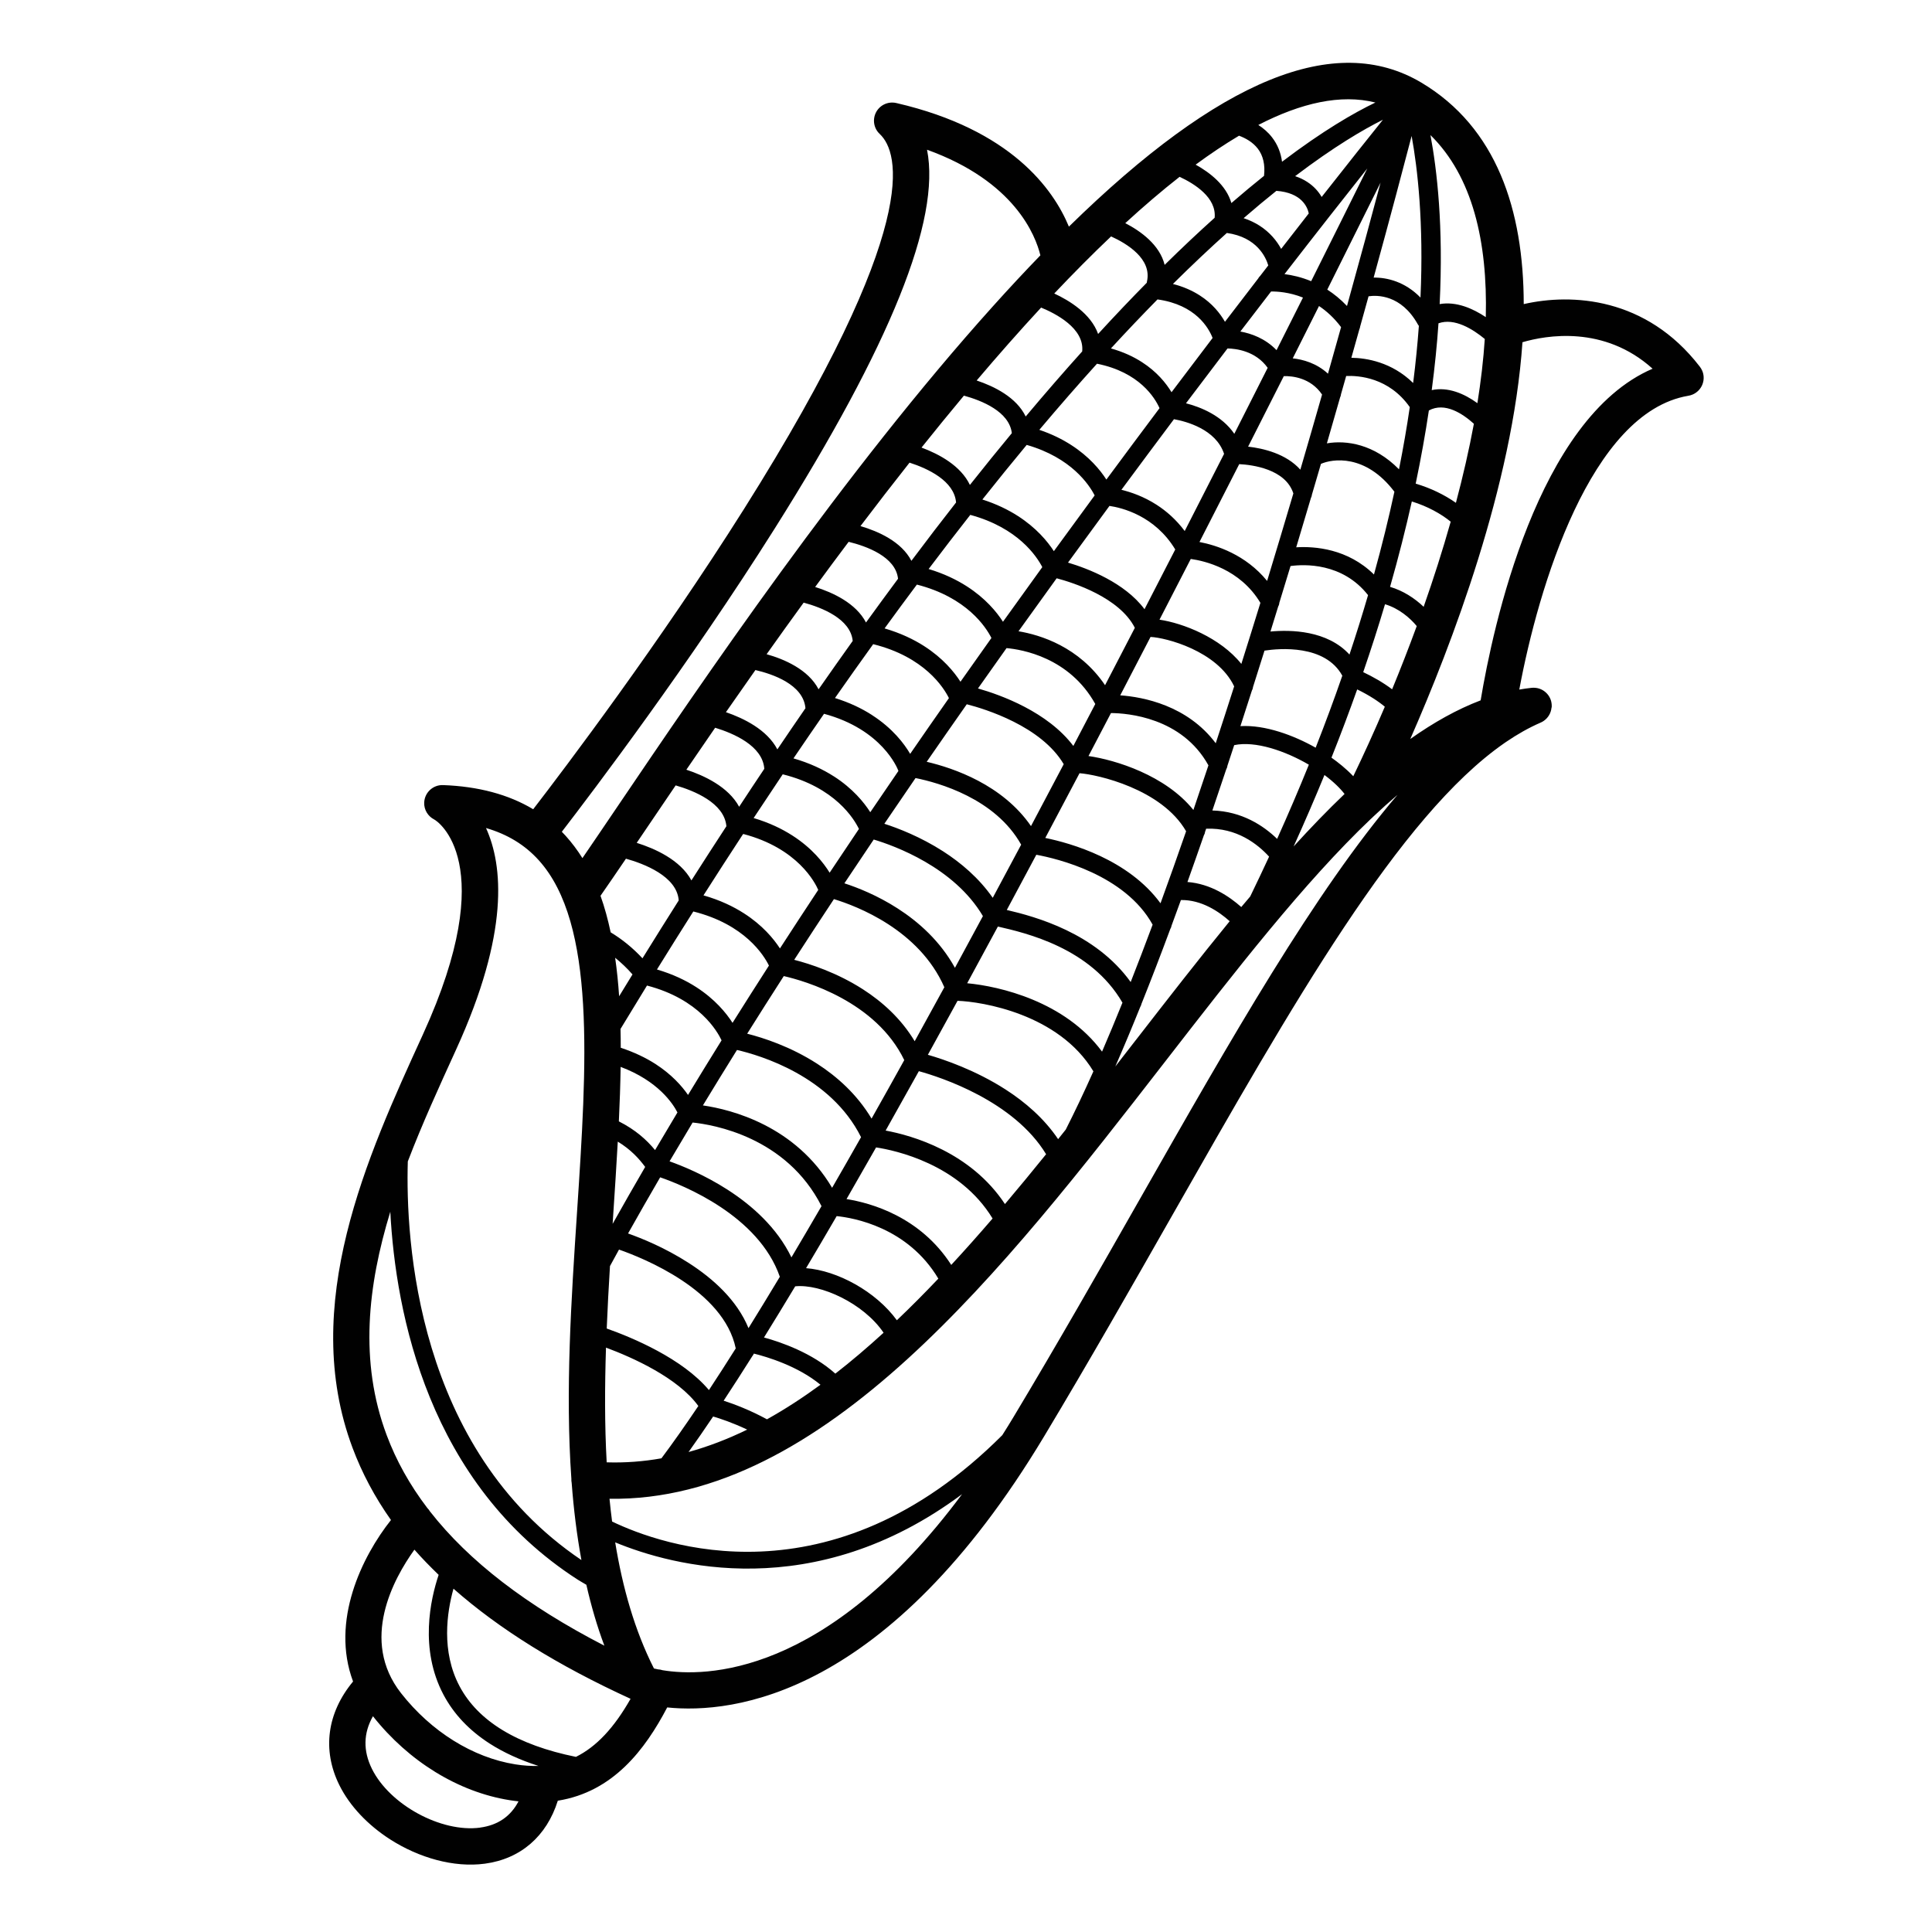 <?xml version="1.0" encoding="UTF-8"?>
<svg id="Calque_1" data-name="Calque 1" xmlns="http://www.w3.org/2000/svg" viewBox="0 0 500 500">
  <defs>
    <style>
      .cls-1 {
        fill: #010101;
        stroke-width: 0px;
      }
    </style>
  </defs>
  <path class="cls-1" d="M401.57,183.11c.05-.53,0-1.08-.13-1.62-.14-.54-.37-1.03-.67-1.47-.4-.58-.91-1.04-1.49-1.39-.6-.35-1.28-.58-2.01-.63-.32-.03-.66-.02-.99.02-1.03.11-2.06.26-3.09.44,4.92-26.45,18.45-71.72,43.71-76.03.39-.06.78-.17,1.15-.33.54-.23,1.02-.56,1.43-.95.49-.48.86-1.04,1.1-1.65.24-.61.36-1.28.32-1.97-.03-.55-.15-1.09-.38-1.61-.17-.39-.39-.76-.65-1.08-13.85-17.95-33.12-18.98-45.53-16.14-.03-24.35-7.01-45.71-26.51-57.33-22.2-13.17-52.16-.97-91.2,37.28-4.05-9.76-15.03-25.12-44.59-31.97-.17-.04-.35-.08-.53-.1-.69-.09-1.38-.03-2.02.17-.61.19-1.2.51-1.7.95-.42.37-.78.81-1.05,1.32-.28.52-.45,1.07-.52,1.63-.09.68-.02,1.35.17,1.98.19.62.51,1.2.95,1.7.12.14.25.27.38.39,4.92,4.68,11.16,23.48-35.18,97.02-21.82,34.63-46.5,67.24-54.55,77.69-6.4-3.83-14.21-5.92-23.34-6.25-2.59-.09-4.77,1.93-4.87,4.53-.07,1.88.99,3.54,2.55,4.35.81.35,17.43,11.23-2.87,55.63l-.19.42c-14.19,31.04-31.85,69.68-18.04,106.57,2.44,6.53,5.75,12.75,9.95,18.7-7.48,9.43-15.67,26.1-9.81,41.79-6.72,8.11-8.04,17.71-3.57,26.77,2.74,5.55,7.49,10.43,13.12,14.06,7.49,4.81,16.54,7.39,24.55,6.32,9.27-1.24,16.01-7.11,18.89-16.3,14.33-2.29,22.61-13.26,28.31-24.14,16.95,1.75,57.07-2.72,97.6-70.24,11.54-19.22,22.4-38.31,32.91-56.77,31.42-55.22,59.01-103.69,86.11-122.53.16-.1.31-.2.45-.31,2.96-2.02,5.92-3.69,8.88-4.98.32-.13.62-.29.9-.49.58-.4,1.05-.91,1.39-1.5.34-.58.56-1.25.62-1.95ZM320.66,35.12c1.66.62,3.54,1.64,4.85,3.34,1.4,1.82,1.94,4.19,1.62,7.05-2.67,2.14-5.49,4.48-8.45,7.04-1.34-4.63-5.55-7.88-9.25-9.94,3.81-2.8,7.56-5.31,11.23-7.49ZM382.35,104.34c-3.41-2.48-7.62-4.28-11.82-3.38.81-6.12,1.38-11.88,1.75-17.29,4.15-1.48,8.94,1.54,11.98,4.06-.35,5.39-1.01,10.95-1.91,16.61ZM347.96,205.49c-4.38,4.18-8.77,8.74-13.17,13.57,2.85-6.3,5.52-12.48,7.98-18.49,2.38,1.77,4.08,3.46,5.2,4.91,0,0,0,0,0,.01ZM160.59,266.29c2.3-3.8,4.59-7.55,6.85-11.23,13.52,3.52,18.23,11.89,19.3,14.18-2.93,4.71-5.83,9.43-8.68,14.13-1.6-2.32-4.27-5.34-8.49-8.05-2.42-1.55-5.38-2.99-8.92-4.16,0-1.64-.02-3.26-.06-4.87ZM207.99,155.96c4.68,1.27,12.13,4.18,12.69,9.91-2.9,4.06-5.84,8.23-8.83,12.52-2.7-5.18-8.96-7.82-13.45-9.08,3.09-4.36,6.29-8.81,9.58-13.34ZM235.38,119.73c4.74,1.53,11.57,4.69,12.05,10.31-3.77,4.81-7.62,9.84-11.56,15.1-2.58-4.98-8.56-7.63-13.18-8.99,4.15-5.48,8.39-10.97,12.7-16.42ZM211.76,230.3c-3.32,5.03-6.64,10.09-9.91,15.15-1.67-2.56-4.56-6.03-9.28-9.06-2.81-1.81-6.27-3.46-10.51-4.67,3.39-5.32,6.75-10.52,10.06-15.58.08-.1.16-.2.23-.31,14.14,3.7,18.64,12.69,19.4,14.46ZM195.04,211.71c2.54-3.85,5.05-7.62,7.53-11.32,13.58,3.37,18.5,11.6,19.72,14.14-2.53,3.76-5.06,7.54-7.58,11.32-1.6-2.59-4.56-6.36-9.63-9.61-2.71-1.74-6.02-3.34-10.04-4.53ZM189.58,264.71c-1.65-2.57-4.56-6.13-9.39-9.24-2.74-1.76-6.09-3.37-10.17-4.57,3.17-5.12,6.31-10.13,9.41-15.01,13.31,3.33,18.26,11.33,19.57,14-3.18,4.94-6.31,9.88-9.42,14.82ZM215.81,200.93c-2.8-1.8-6.25-3.45-10.46-4.66,2.67-3.94,5.31-7.79,7.91-11.54,15.06,4.06,19.01,14.15,19.2,14.66.02.04.03.09.05.13-2.44,3.55-4.85,7.09-7.28,10.68-1.64-2.57-4.56-6.15-9.41-9.27ZM225.66,185.04c-2.6-1.67-5.76-3.21-9.57-4.39,3.35-4.79,6.65-9.44,9.89-13.94,13.26,3.29,18.25,11.23,19.6,13.96-3.34,4.76-6.68,9.57-10.03,14.43-1.52-2.6-4.53-6.61-9.89-10.05ZM239.2,167.23c-2.76-1.77-6.14-3.39-10.27-4.6,2.83-3.89,5.61-7.67,8.36-11.34,12.94,3.31,17.89,11.04,19.29,13.82-2.66,3.74-5.33,7.51-8.01,11.32-1.65-2.57-4.56-6.11-9.36-9.19ZM337.21,77.01c-2.18,4.34-4.46,8.89-6.84,13.61-2.92-3.03-6.52-4.31-9.37-4.82,2.74-3.58,5.4-7.04,7.95-10.36,1.52-.02,4.66.14,8.25,1.57ZM332.43,70.94c8.46-10.93,15.74-20.18,21.42-27.34-3.86,7.79-8.78,17.69-14.52,29.17-2.55-1.05-4.93-1.58-6.9-1.83ZM321.24,234.74c-3.08-2.74-7.93-6.02-13.93-6.48,1.42-3.97,2.83-7.99,4.24-12.05.18-.29.29-.62.33-.96.09-.26.18-.51.27-.78,7.91-.32,13.34,3.99,16.29,7.23-1.57,3.4-3.21,6.84-4.89,10.31-.77.92-1.54,1.8-2.31,2.73ZM281.7,195.66c1.95-3.72,3.89-7.42,5.82-11.12,4.3.03,18.36,1.13,25.22,13.53-1.29,3.88-2.59,7.73-3.89,11.55-7.24-9-20.21-12.96-27.15-13.96ZM306.96,215.14c-2.2,6.34-4.4,12.56-6.62,18.63-8.32-11.36-23.22-15.56-29.82-16.91,2.97-5.59,5.92-11.17,8.86-16.75,4.59.33,21.28,4.06,27.59,15.03ZM289.92,179.94c2.65-5.08,5.26-10.11,7.84-15.1,3.93.17,17.25,3.58,21.64,12.79-1.57,4.92-3.16,9.83-4.77,14.72-7.35-9.79-18.74-11.97-24.72-12.4ZM300.08,160.37c2.74-5.3,5.44-10.54,8.09-15.71,3.51.48,12.76,2.57,18.02,11.36-1.62,5.25-3.26,10.52-4.93,15.8-5.47-6.83-15.12-10.55-21.18-11.45ZM310.42,140.27c3.53-6.88,6.97-13.63,10.29-20.15,3.34.17,11.97,1.24,14.01,7.58-2.19,7.4-4.46,14.98-6.79,22.64-5.58-6.84-13.13-9.23-17.5-10.07ZM293.69,162.49c-2.54,4.9-5.11,9.85-7.7,14.84-6.74-9.94-16.72-13.01-22.4-13.96,3.31-4.63,6.61-9.21,9.87-13.71,4.24,1.12,16.23,4.92,20.24,12.83ZM283.46,182.19c-1.88,3.6-3.78,7.23-5.68,10.86-6.66-8.82-18.74-13.19-24.68-14.88,2.47-3.51,4.94-6.99,7.39-10.44,3.93.35,16.26,2.39,22.97,14.47ZM275.29,197.77c-2.81,5.33-5.63,10.68-8.47,16.02-7.37-10.7-20.03-15.01-26.99-16.64,3.46-5,6.92-9.98,10.37-14.89,4.75,1.22,19.27,5.67,25.09,15.51ZM264.28,218.59c-2.45,4.6-4.9,9.19-7.36,13.76-3.57-5.13-8.23-9.06-12.86-12.04-5.83-3.74-11.62-5.97-15.19-7.12,2.69-3.97,5.38-7.91,8.07-11.83,5.92,1.19,20.64,5.27,27.33,17.23ZM254.38,237.08c-2.41,4.48-4.83,8.96-7.24,13.39-3.82-6.91-9.39-11.88-14.85-15.38-5.24-3.37-10.37-5.39-13.76-6.49,2.52-3.79,5.05-7.57,7.59-11.33,5.3,1.59,20.79,7.16,28.26,19.82ZM244.39,255.51c-2.57,4.7-5.12,9.35-7.67,13.96-3.51-5.86-8.39-10.22-13.38-13.43-6.75-4.34-13.72-6.59-17.8-7.64,3.4-5.25,6.82-10.49,10.28-15.71,5.92,1.8,22.06,7.94,28.58,22.82ZM234.02,274.36c-2.84,5.12-5.66,10.17-8.46,15.13-3.77-6.28-8.92-10.88-14.15-14.24-6.86-4.41-13.86-6.67-18.04-7.73,3.12-4.98,6.27-9.93,9.47-14.91,5.56,1.28,23.86,6.56,31.19,21.76ZM222.84,294.3c-2.52,4.45-5.02,8.83-7.49,13.1-9.51-16.03-25.95-20.23-33.44-21.32,2.89-4.77,5.84-9.56,8.82-14.35,5.93,1.37,24.21,6.75,32.11,22.57ZM212.6,312.16c-2.64,4.54-5.23,8.96-7.78,13.25-3.74-7.73-10.22-13.46-16.56-17.54-5.89-3.78-11.65-6.14-14.98-7.32,1.97-3.34,3.95-6.68,5.97-10.04,5.22.53,24.26,3.68,33.36,21.65ZM250.3,254.47c2.65-4.86,5.3-9.76,7.95-14.68,7.28,1.67,24.03,5.53,32.24,19.7-1.77,4.38-3.53,8.61-5.28,12.67-9.59-13-26.48-16.91-34.91-17.7ZM260.56,235.49c2.55-4.75,5.09-9.51,7.64-14.28,5.29.97,22.92,5.12,30.1,18.09-1.89,5.08-3.79,10.04-5.68,14.85-9.17-12.74-24.67-16.92-32.06-18.65ZM313.76,209.75c1.2-3.52,2.39-7.07,3.58-10.63.18-.3.29-.64.33-.99.58-1.76,1.16-3.52,1.74-5.29,5.48-1.16,13.21,1.49,19.32,5.06-2.52,6.24-5.26,12.64-8.21,19.2-3.53-3.42-9.11-7.13-16.76-7.35ZM321.02,187.92c.99-3.05,1.98-6.12,2.96-9.18.17-.3.28-.63.31-.98,1-3.12,1.99-6.26,2.96-9.38,3.87-.59,15.69-1.62,20.14,6.49-2.09,6.04-4.39,12.25-6.9,18.63-5.72-3.23-13.09-5.95-19.47-5.58ZM328.79,163.45c.67-2.17,1.35-4.34,2.01-6.5.17-.29.27-.62.29-.96.98-3.18,1.94-6.35,2.9-9.5,3.48-.47,13.4-.94,20.06,7.53-1.46,5-3.05,10.11-4.81,15.38-5.74-6.28-15.19-6.45-20.45-5.96ZM335.46,141.64c1.29-4.3,2.56-8.55,3.8-12.75.15-.28.24-.58.27-.9.79-2.67,1.57-5.32,2.33-7.94,2.9-1.29,11.52-2.69,19.01,7.21-1.47,6.82-3.22,13.96-5.29,21.42-6.79-6.68-15.29-7.33-20.12-7.04ZM343.4,114.73c1.17-4.04,2.31-8.01,3.42-11.89.13-.26.21-.54.23-.82.45-1.58.9-3.16,1.34-4.71,3.15-.14,11.05.35,16.46,8.05-.75,5.13-1.67,10.49-2.79,16.1-6.43-6.55-13.65-7.59-18.67-6.72ZM336.53,121.55c-3.71-4.16-9.65-5.52-13.52-5.96,3.2-6.3,6.29-12.41,9.24-18.25,2.16-.05,6.93.39,9.9,4.77-1.79,6.28-3.67,12.78-5.62,19.44ZM334.56,92.74c2.37-4.7,4.64-9.22,6.8-13.54,1.96,1.31,3.92,3.08,5.71,5.46-1.09,3.9-2.22,7.92-3.39,12.05-2.96-2.73-6.46-3.68-9.12-3.97ZM343.5,74.95c5.38-10.76,10.04-20.13,13.79-27.69-2.32,8.71-5.26,19.58-8.69,31.93-1.65-1.74-3.38-3.13-5.1-4.24ZM328.07,95.2c-2.77,5.48-5.65,11.18-8.63,17.07-3.24-4.75-8.75-6.93-12.51-7.9,3.69-4.9,7.28-9.64,10.75-14.19,2.17.04,7.27.62,10.4,5.02ZM316.79,117.46c-3.29,6.46-6.7,13.15-10.19,19.97-2.22-2.98-4.76-5.18-7.28-6.8-3.33-2.14-6.63-3.27-9.1-3.87,4.65-6.29,9.2-12.4,13.6-18.27,3.12.56,10.87,2.58,12.97,8.97ZM304.15,142.21c-2.6,5.07-5.26,10.24-7.95,15.45-5.14-6.89-14.65-10.52-19.8-12.06,3.62-4.98,7.21-9.88,10.73-14.67,3.21.47,11.74,2.53,17.02,11.27ZM303.19,101.5c-1.42-2.34-3.8-5.31-7.67-7.79-2.17-1.4-4.81-2.64-8.01-3.54,4.18-4.55,8.2-8.76,12.05-12.68,9.92,1.38,13.28,7.44,14.26,9.98-3.43,4.5-6.97,9.18-10.63,14.04ZM300.08,105.64c-4.45,5.94-9.05,12.1-13.75,18.47-1.64-2.54-4.48-5.97-9.12-8.95-2.28-1.47-5-2.83-8.23-3.92,5.17-6.14,10.15-11.83,14.92-17.11,10.97,2.19,14.99,8.82,16.19,11.51ZM283.29,128.22c-3.46,4.7-6.99,9.52-10.55,14.42-1.66-2.56-4.56-6.04-9.29-9.09-2.52-1.62-5.56-3.11-9.21-4.28,3.92-4.94,7.75-9.65,11.47-14.13,11.55,3.31,16.16,10.3,17.59,13.08ZM269.74,146.78c-3.36,4.64-6.75,9.35-10.17,14.13-1.65-2.57-4.56-6.09-9.34-9.16-2.68-1.72-5.94-3.3-9.9-4.49,3.67-4.86,7.26-9.53,10.78-14.01,12.32,3.34,17.18,10.7,18.64,13.53ZM170.85,304.69c5.94,2.05,25.47,9.88,30.97,25.74-2.77,4.61-5.48,9.05-8.11,13.29-2.97-7.25-9.17-12.82-15.48-16.87s-12.23-6.39-15.69-7.63c2.7-4.81,5.48-9.66,8.31-14.53ZM247.82,259.01c6.2.21,26.16,3.35,35.15,18.25-2.41,5.4-4.8,10.43-7.15,15.07-.66.83-1.32,1.66-1.98,2.48-3.62-5.37-8.55-9.61-13.63-12.87-7.75-4.98-15.84-7.74-20.08-8.96,2.55-4.6,5.11-9.27,7.68-13.97ZM246.18,327.35c-8.03-12.48-20.79-16.03-27.1-17.03,2.51-4.36,5.07-8.83,7.65-13.37,4.95.75,21.58,4.3,30.15,18.4-3.54,4.11-7.1,8.12-10.69,12ZM232.11,341.68c-5.47-7.5-15.44-12.86-23.5-13.48,2.59-4.35,5.24-8.86,7.92-13.47,4.38.44,18.39,2.89,26.31,16.18-3.55,3.74-7.13,7.34-10.73,10.77ZM229.2,292.59c2.84-5.04,5.71-10.17,8.6-15.37,5.67,1.56,24.55,7.7,32.93,21.49-3.53,4.37-7.08,8.68-10.65,12.9-8.91-13.48-24.04-17.75-30.87-19.02ZM198.5,367.32c-4.42-2.41-8.53-3.95-11.22-4.82,2.39-3.63,4.87-7.48,7.42-11.53.14-.16.25-.34.34-.54.02-.03.05-.08.07-.12,3.32.82,11.36,3.2,17.23,8.06-4.56,3.34-9.17,6.34-13.84,8.94ZM193.37,369.98c-4.99,2.44-10.05,4.38-15.17,5.8,2.04-2.85,4.16-5.92,6.36-9.19,1.82.53,5.08,1.62,8.81,3.39ZM216.18,355.49c-5.97-5.34-14.01-8.14-18.46-9.35,2.62-4.23,5.33-8.66,8.08-13.24,6.54-.68,17.66,4.33,22.87,12.01-4.13,3.78-8.29,7.32-12.49,10.59ZM293.94,269.18c-1.76,2.27-3.53,4.55-5.3,6.83,2.14-4.9,4.29-10.03,6.45-15.4.15-.24.26-.51.31-.78,2.49-6.21,4.98-12.7,7.47-19.4.17-.27.28-.58.33-.89.81-2.18,1.62-4.39,2.42-6.61,5.36-.09,9.87,3.01,12.62,5.48-8.03,9.82-16.11,20.22-24.31,30.79ZM344.58,196.09c2.41-6.04,4.62-11.94,6.66-17.67,3.18,1.54,5.6,3.17,7.15,4.48-2.73,6.41-5.49,12.46-8.16,17.99-1.84-1.95-3.98-3.63-5.65-4.81ZM352.8,173.95c2.07-6.03,3.95-11.89,5.64-17.57,3.57,1.04,6.51,3.57,8.21,5.65-2.06,5.62-4.2,11.1-6.37,16.36-2.31-1.75-5.09-3.31-7.48-4.44ZM359.75,151.87c2.2-7.71,4.06-15.07,5.63-22.09,4.09,1.25,7.58,3.21,10.06,5.23-2.1,7.44-4.47,14.83-7,22.03-2.3-2.2-5.32-4.18-8.69-5.16ZM366.38,125.17c1.39-6.63,2.51-12.94,3.41-18.94,4.13-2.25,8.76.83,11.65,3.44-1.25,6.75-2.83,13.61-4.65,20.46-2.95-2.07-6.54-3.82-10.4-4.96ZM365.71,99.11c-5.52-5.4-12.04-6.46-15.98-6.52.7-2.5,1.39-4.96,2.07-7.36.11-.23.18-.48.21-.74.75-2.67,1.47-5.27,2.17-7.81,2.19-.32,8.44-.46,12.75,7.26.03.06.07.12.11.18.05.07.1.15.16.21-.34,4.66-.82,9.58-1.48,14.78ZM355.5,71.84c4.36-15.85,7.74-28.64,9.83-36.65,1.52,8.34,3.16,22.38,2.29,41.82-3.95-4.06-8.59-5.22-12.12-5.17ZM342.04,50.97c-.82-1.42-2.04-2.81-3.79-3.93-.88-.57-1.9-1.06-3.07-1.45,10-7.59,17.58-12.04,22.72-14.6-3.72,4.63-9.13,11.42-15.86,19.99ZM338.7,55.24c-2.26,2.89-4.64,5.94-7.14,9.17-1.13-2.09-2.92-4.29-5.56-5.99-1.2-.77-2.58-1.44-4.15-1.96,2.97-2.58,5.8-4.93,8.48-7.07,6.55.49,8.04,4.2,8.38,5.85ZM328.23,68.69c-.7.9-1.4,1.81-2.11,2.73-.21.19-.38.41-.5.65-2.76,3.58-5.63,7.32-8.6,11.21-1.23-2.15-3.26-4.74-6.53-6.83-1.88-1.21-4.16-2.25-6.94-2.96,4.94-4.9,9.6-9.28,13.96-13.2,7.81,1.1,10.1,6.32,10.72,8.41ZM305.28,45.76c3.89,1.81,9.57,5.37,9.07,10.6-4.07,3.65-8.38,7.7-12.94,12.19-1.29-5.21-6.2-8.73-10.19-10.8,4.74-4.35,9.44-8.37,14.06-11.99ZM287.54,61.18c4.1,1.86,10.63,5.81,9.29,11.69-.02.1-.04.2-.05.31-4.02,4.08-8.22,8.48-12.59,13.25-1.87-5.27-7.46-8.66-11.35-10.47,4.92-5.2,9.83-10.15,14.7-14.77ZM269.43,79.6c3.67,1.5,11.26,5.34,10.64,11.35-4.69,5.21-9.55,10.8-14.62,16.84-2.4-4.96-8.09-7.78-12.69-9.32,5.52-6.51,11.1-12.84,16.68-18.87ZM249.46,102.39c4.65,1.28,11.72,4.12,12.4,9.69,0,0,0,.02,0,.02-3.53,4.26-7.14,8.72-10.85,13.4-2.37-4.97-7.95-7.97-12.52-9.67,3.62-4.53,7.28-9.02,10.97-13.44ZM219.62,140.22c4.63,1.13,12.18,3.85,12.79,9.56-2.73,3.68-5.48,7.44-8.29,11.32-2.6-4.99-8.55-7.75-13.16-9.19,2.83-3.87,5.72-7.77,8.67-11.69ZM195.5,173.41c4.33,1,12.42,3.69,12.95,9.88-2.4,3.48-4.82,7.02-7.27,10.65-2.66-5.1-8.71-8.05-13.31-9.63,2.45-3.53,5-7.17,7.63-10.9ZM178.94,227.85c-2.9-5.36-9.56-8.28-14.16-9.72.84-1.24,1.7-2.51,2.6-3.84,2.28-3.37,4.79-7.07,7.48-11.03,4.65,1.34,12.6,4.5,13.13,10.57-2.98,4.56-5.99,9.23-9.05,14.02ZM177.63,199.2c2.36-3.46,4.85-7.08,7.45-10.86,4.76,1.45,12.31,4.68,12.72,10.63-2.16,3.22-4.32,6.48-6.51,9.82-2.79-5.17-9.08-8.09-13.66-9.59ZM162,222.23c4.55,1.27,13.2,4.51,13.65,10.8-3.09,4.88-6.22,9.88-9.38,14.98-2.53-2.72-5.29-4.95-8.23-6.72-.71-3.32-1.56-6.49-2.63-9.46,1.9-2.72,4.09-5.93,6.59-9.61ZM163.69,252.18c-1.15,1.86-2.3,3.76-3.46,5.65-.23-3.44-.57-6.76-1.03-9.96,1.56,1.27,3.07,2.68,4.49,4.31ZM175.32,287.9c-1.95,3.25-3.89,6.51-5.79,9.74-2.21-2.68-5.08-5.26-9.37-7.43.23-4.83.39-9.53.46-14.1,9.68,3.62,13.53,9.5,14.7,11.79ZM166.97,302c-2.88,4.94-5.68,9.85-8.42,14.73.05-.77.1-1.56.15-2.33.43-6.47.84-12.79,1.18-18.95,3.35,2.04,5.46,4.35,7.09,6.55ZM157.85,327.68c.79-1.43,1.55-2.86,2.35-4.29,6.26,2.19,27.1,10.52,30.21,25.58-2.38,3.78-4.7,7.37-6.94,10.78-6.89-8.2-19.83-13.58-26.45-15.93.22-5.41.51-10.8.84-16.14ZM180.73,363.87c-3.38,5.02-6.56,9.55-9.55,13.54-4.66.83-9.38,1.19-14.17,1.04-.54-9.72-.5-19.71-.18-29.69,6.85,2.55,18.59,7.78,23.89,15.1ZM157.74,387.88c55.37.87,102.18-59.48,143.63-112.93,18.33-23.63,36.1-46.56,53.44-63.05.18-.14.34-.3.5-.47,2.13-2.01,4.25-3.92,6.36-5.72-21.41,25.05-42.95,62.91-66.62,104.51-10.48,18.42-21.32,37.46-32.8,56.58-.95,1.59-1.91,3.11-2.86,4.62-44.39,44.4-88.34,28.44-100.98,22.35-.25-1.95-.48-3.91-.67-5.89ZM427.69,95.42c-29.84,12.82-41.34,66.88-44.5,85.83-6.1,2.32-12.16,5.72-18.21,10,10.62-24.16,26.51-65.69,29.03-102.68,6.11-1.79,21.12-4.47,33.68,6.85ZM384.52,82.07c-3.34-2.23-7.63-4.13-11.94-3.37,1.01-20.19-.7-34.8-2.38-43.74,10.89,10.68,14.81,27.57,14.32,47.1ZM355.94,26.54c-5.54,2.66-13.58,7.29-24.15,15.32-.31-2.36-1.16-4.46-2.56-6.28-1.04-1.36-2.29-2.41-3.58-3.24,11.07-5.71,21.34-8.05,30.29-5.81ZM239.92,38.75c22.66,8.17,28.07,22.16,29.33,27.33-4,4.13-8.08,8.51-12.26,13.16-38.5,42.78-75.36,97.25-97.39,129.79-3.38,4.99-6.33,9.35-8.87,13.05-1.28-2.05-2.72-3.97-4.32-5.75-.33-.36-.67-.72-1.01-1.07,8.09-10.51,33.02-43.44,55.08-78.45,29.99-47.58,43.03-79.92,39.44-98.05ZM125.77,214.29c5.58,1.62,10.09,4.38,13.66,8.34,14.84,16.43,12.44,52.73,9.9,91.15-1.48,22.34-3.06,46.25-1.46,68.92-.02.37.01.73.08,1.08.51,6.8,1.33,13.47,2.52,19.96-42.83-28.88-45.53-83.05-44.93-103.16,3.74-9.78,8.12-19.35,12.32-28.56l.19-.42c13.81-30.21,12.12-47.67,7.72-57.32ZM110.59,390.27c-4.56-5.99-8.06-12.28-10.53-18.89-7.12-19.02-4.9-38.65.95-57.78,1.38,26.25,9.82,70.34,48.55,95.24.7.45,1.47.86,2.19,1.3,1.24,5.43,2.76,10.7,4.66,15.76-20.13-10.38-35.08-21.88-45.13-34.74-.19-.32-.42-.62-.69-.89ZM149.06,454.68c-15.17-3.07-25.31-9.21-30.13-18.29-4.79-9.03-3.27-19.14-1.57-25.24,11.81,10.43,27.02,19.89,45.83,28.5-4.28,7.54-8.85,12.4-14.14,15.03ZM107.25,401.05c1.94,2.22,4.06,4.38,6.27,6.52-2.13,6.35-5,19.19,1.24,30.99,2.66,5.03,6.66,9.26,11.96,12.67,3.6,2.31,7.82,4.24,12.62,5.79-1.9.05-3.88-.07-5.98-.41-10.99-1.75-21.77-8.47-29.57-18.42-10.71-13.67-1.94-29.63,3.46-37.14ZM124.25,472.99c-10.06,1.34-23.4-5.91-28-15.22-2.31-4.68-2.21-9.24.27-13.61,9.24,11.7,22.11,19.61,35.35,21.72.79.12,1.56.23,2.32.31-2.04,3.9-5.37,6.18-9.95,6.79ZM171.47,432.25c-.39-.13-.79-.2-1.18-.22-.39-.08-.74-.16-1.05-.23-4.96-9.8-8.11-20.86-10.03-32.64,14.7,6.08,51.35,16.15,89.77-12.47-35.28,47.42-66.73,47.35-77.5,45.56Z"/>
</svg>